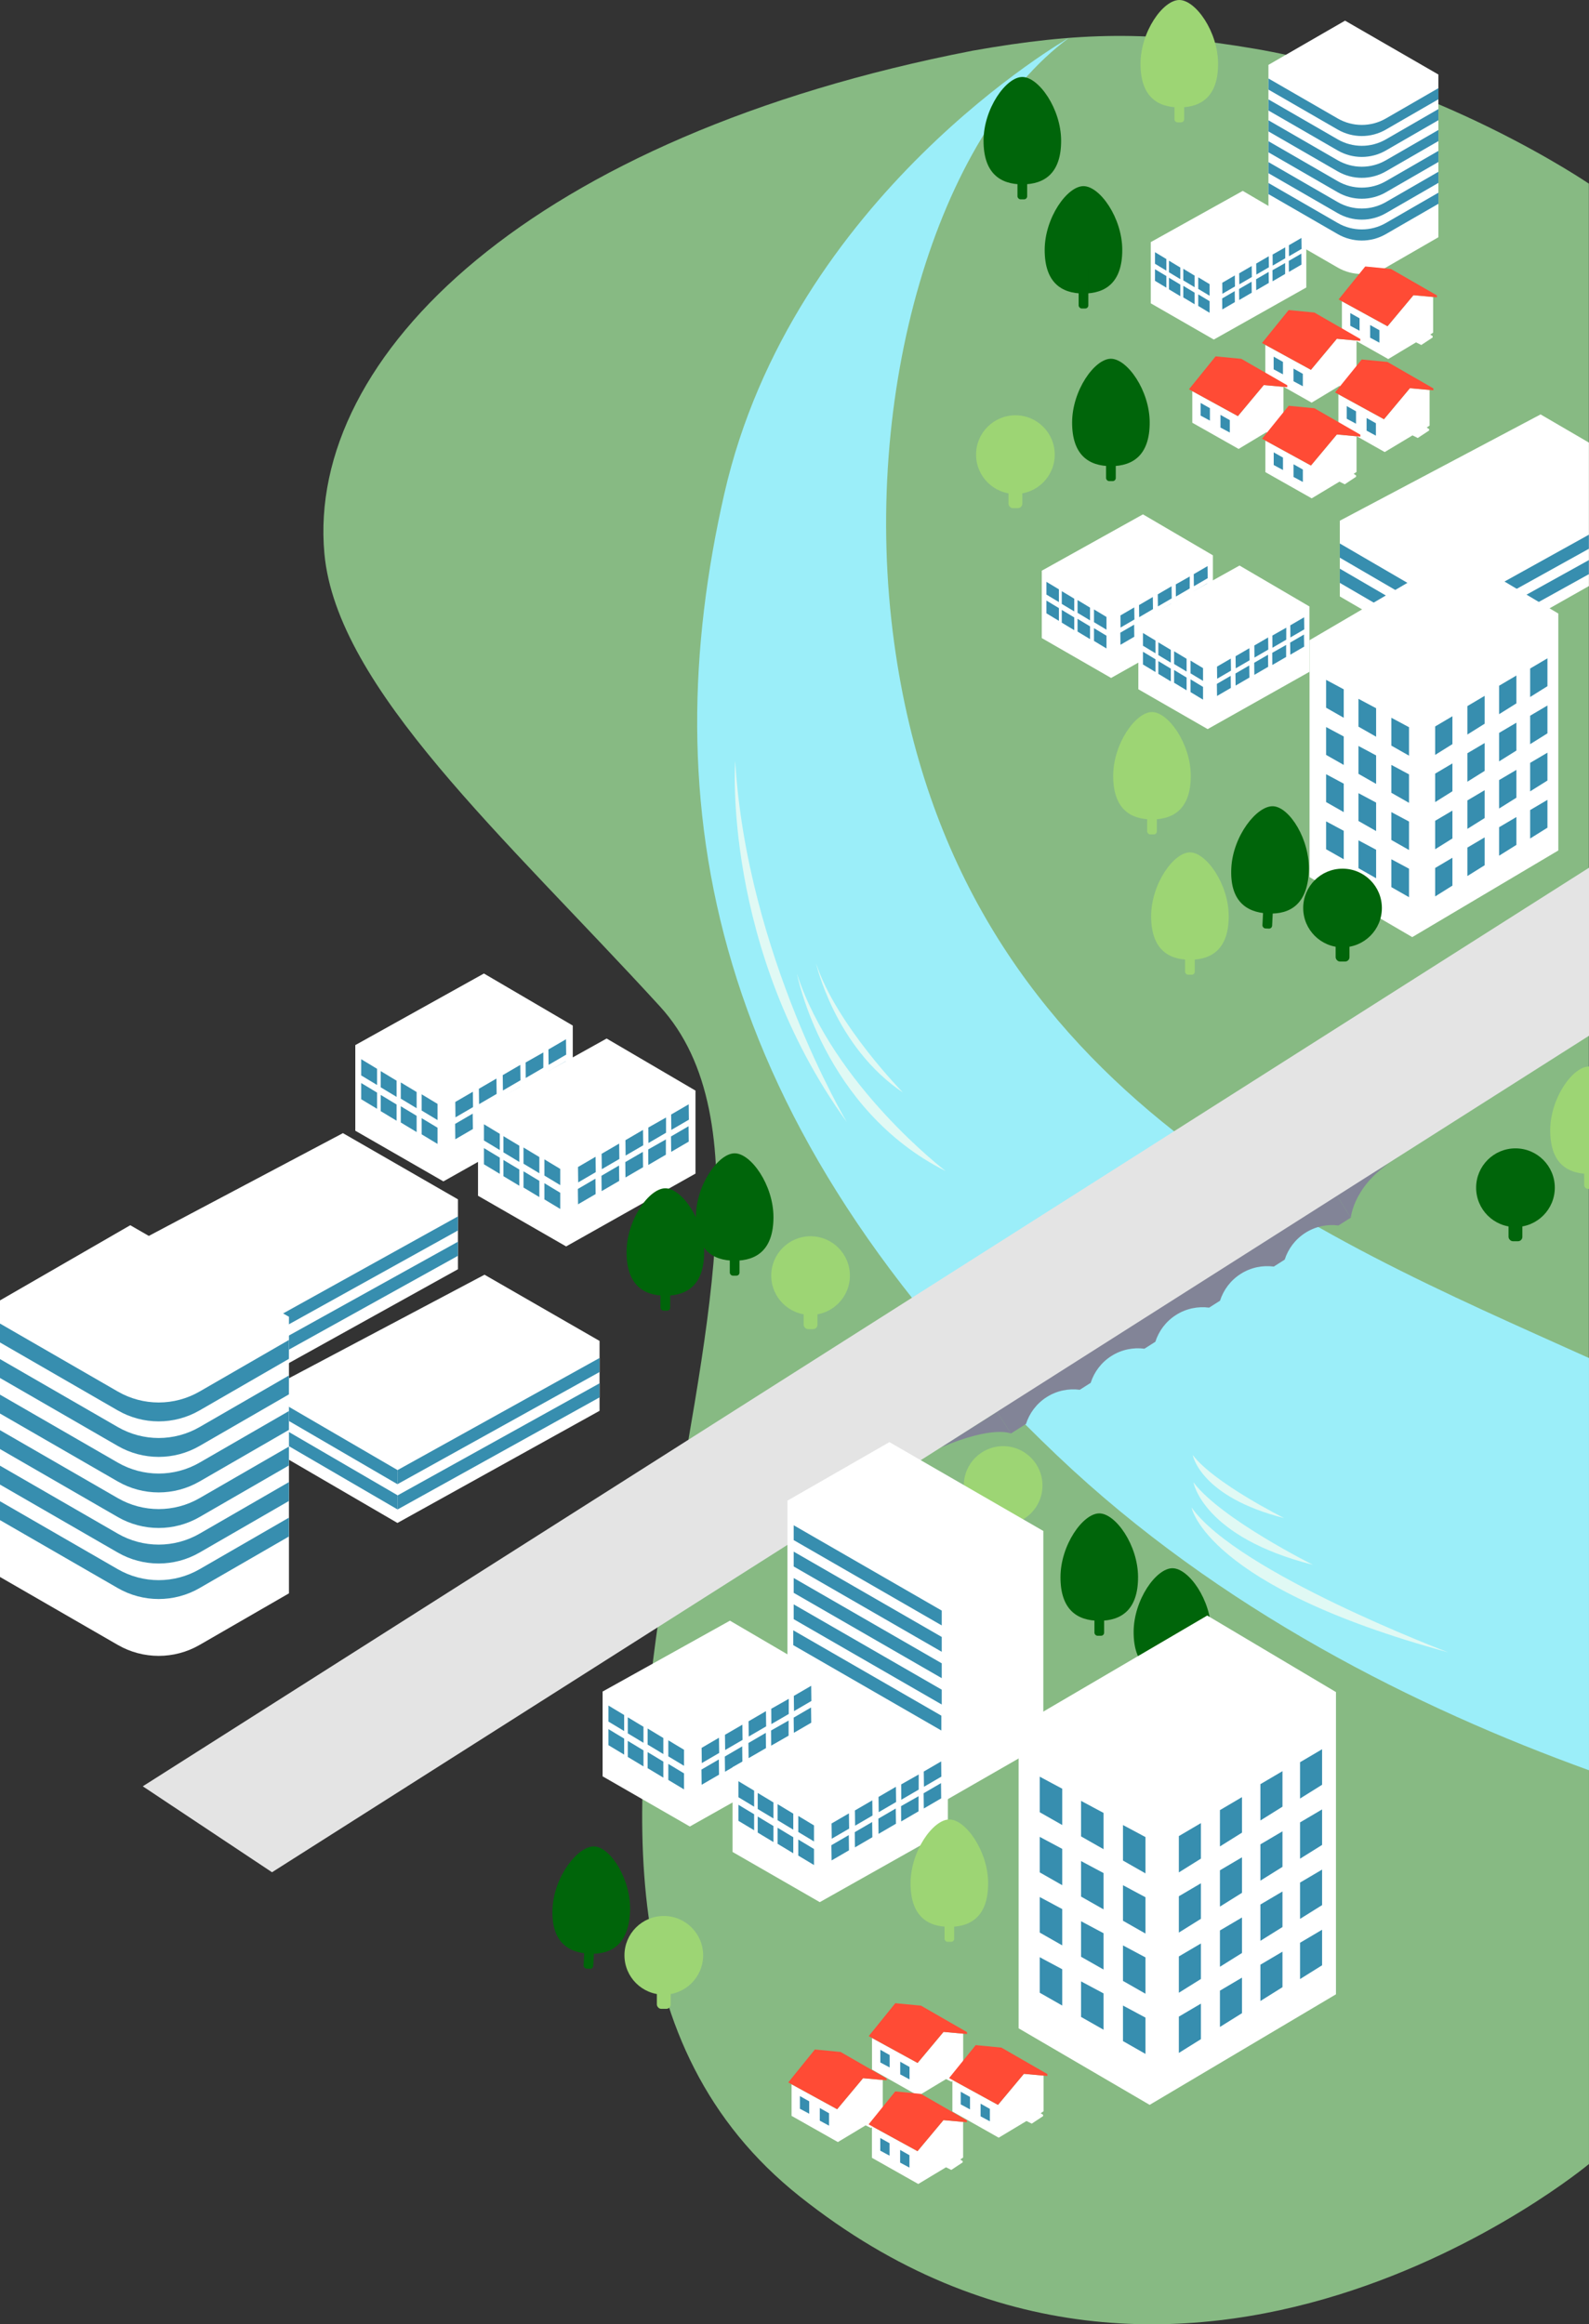 <?xml version="1.0" encoding="UTF-8"?><svg id="b" xmlns="http://www.w3.org/2000/svg" viewBox="0 0 584.52 855.15"><rect x="0" y="0" width="584.52" height="855.15" fill="#333333" stroke="none"/><defs><style>.d{fill:#00650a;}.e{fill:#46ac69;}.f{fill:#e4e4e4;}.g{fill:#87ba83;}.h{fill:#9beef9;}.i{fill:#828497;}.j{fill:#fff;}.k{fill:#9dd574;}.l{fill:#e0f9f4;}.m{fill:#378eaf;}.n{fill:#ff4b35;}</style></defs><g id="c"><path class="g" d="M461.83,17.98c-38.73-6.62-64.72-6.3-104.11.68-161.92,31.48-245.03,111.99-238.39,184.99,4.51,49.52,66.61,104.5,123.4,166.59,74.86,81.85-86.28,328.26,51.42,437.83,141.33,112.46,290.36-11.9,290.36-11.9v-183.42l-.04-25.71V67.57s-55.95-38.2-122.65-49.59Z"/><path class="h" d="M328.96,236.76c-12.69-92.13,16.04-187.07,64.23-222.81,0,0-101.78,57.91-126.77,167.78-25.78,113.35-7.08,230.61,122.56,353.88,59.74,56.8,132.7,92.98,195.53,115.69v-151.66c-100.83-45.49-232.98-98.94-255.55-262.88Z"/><path class="d" d="M398.56,68.48c-6,0-14.27,11.68-14.27,23.49s6.01,16.01,14.27,16.02c8.26,0,14.27-4.2,14.27-16.02s-8.27-23.49-14.27-23.49Z"/><rect class="d" x="396.78" y="97.67" width="3.57" height="15.83" rx="1.13" ry="1.13"/><path class="d" d="M376.07,28.32c-6,0-14.27,11.68-14.27,23.49s6.01,16.01,14.27,16.02c8.26,0,14.27-4.2,14.27-16.02s-8.27-23.49-14.27-23.49Z"/><rect class="d" x="374.28" y="57.51" width="3.57" height="15.83" rx="1.13" ry="1.13"/><rect class="k" x="370.97" y="164.36" width="5.09" height="22.6" rx="1.61" ry="1.61"/><circle class="k" cx="373.52" cy="167.26" r="14.47"/><path class="d" d="M404.37,556.8c-6,0-14.27,11.68-14.27,23.49s6.01,16.01,14.27,16.02c8.26,0,14.27-4.2,14.27-16.02s-8.27-23.49-14.27-23.49Z"/><rect class="d" x="402.59" y="585.99" width="3.57" height="15.83" rx="1.13" ry="1.13"/><path class="d" d="M431.28,576.98c-6,0-14.27,11.68-14.27,23.49s6.01,16.01,14.27,16.02c8.26,0,14.27-4.2,14.27-16.02s-8.27-23.49-14.27-23.49Z"/><rect class="d" x="429.5" y="606.17" width="3.57" height="15.83" rx="1.13" ry="1.13"/><rect class="e" x="366.46" y="543.63" width="5.09" height="22.6" rx="1.61" ry="1.61"/><circle class="k" cx="369.01" cy="546.53" r="14.47"/><path class="i" d="M385.03,514.01c3.76-2.39,8.07-3.23,12.17-2.69l4.01-2.55c1.26-3.94,3.85-7.48,7.61-9.87,3.76-2.39,8.07-3.23,12.17-2.69l4.01-2.55c1.26-3.94,3.85-7.48,7.61-9.87,3.76-2.39,8.07-3.23,12.17-2.69l4.01-2.55c1.26-3.94,3.85-7.48,7.61-9.87,3.76-2.39,8.07-3.23,12.17-2.69l4.01-2.55c1.26-3.94,3.85-7.48,7.61-9.87,3.77-2.39,8.07-3.23,12.17-2.7l4.55-2.89-5.33-8.39-125.04,79.43,5.33,8.39,5.55-3.53c1.26-3.94,3.85-7.48,7.61-9.87Z"/><path class="i" d="M371.87,527.41s-6.36-3.15-25.81,5.15l20.72-13.16"/><path class="i" d="M496.91,447.98s1.05-13.08,17.88-22.32l-23.21,13.93,5.33,8.39Z"/><polygon class="f" points="584.52 319.25 52.52 657.21 100.06 688.83 584.52 381.07 584.52 319.25"/><path class="k" d="M433.81,0c-6,0-14.27,11.68-14.27,23.49s6.01,16.01,14.27,16.02c8.26,0,14.27-4.2,14.27-16.02s-8.27-23.49-14.27-23.49Z"/><rect class="k" x="432.03" y="29.19" width="3.57" height="15.83" rx="1.13" ry="1.13"/><path class="d" d="M408.65,131.99c-6,0-14.27,11.68-14.27,23.49s6.01,16.01,14.27,16.02c8.26,0,14.27-4.2,14.27-16.02s-8.27-23.49-14.27-23.49Z"/><rect class="d" x="406.87" y="161.18" width="3.57" height="15.83" rx="1.13" ry="1.13"/><rect class="d" x="554.92" y="434.07" width="5.09" height="22.6" rx="1.61" ry="1.61"/><circle class="d" cx="557.47" cy="436.97" r="14.47"/><path class="k" d="M584.52,392.39c-6,0-14.27,11.68-14.27,23.49,0,10.94,5.16,15.34,12.49,15.94v4.11c0,.82.66,1.48,1.48,1.48h.3v-45.02Z"/><rect class="k" x="241.63" y="716.49" width="5.09" height="22.6" rx="1.61" ry="1.61"/><circle class="k" cx="244.18" cy="719.39" r="14.47"/><path class="d" d="M218.65,679.34c-6-.29-14.83,10.97-15.4,22.76-.58,11.8,5.22,16.29,13.47,16.7,8.25.4,14.46-3.5,15.04-15.3.58-11.79-7.11-23.86-13.1-24.16Z"/><rect class="d" x="215.05" y="708.48" width="3.57" height="15.83" rx="1.13" ry="1.13" transform="translate(35.34 -9.76) rotate(2.81)"/><polygon class="j" points="383.79 641.75 383.79 563.27 327.18 530.58 289.66 552.12 289.66 630.61 346.28 663.3 383.79 641.75"/><polygon class="m" points="291.96 566.63 346.42 598.02 346.42 592.56 291.96 561.17 291.96 566.63"/><polygon class="m" points="291.96 576.33 346.42 607.72 346.42 602.26 291.96 570.87 291.96 576.33"/><polygon class="m" points="291.96 586.03 346.42 617.42 346.42 611.96 291.96 580.57 291.96 586.03"/><polygon class="m" points="291.96 595.72 346.42 627.12 346.42 621.66 291.96 590.27 291.96 595.72"/><polygon class="m" points="291.81 605.28 346.28 636.68 346.28 631.22 291.81 599.82 291.81 605.28"/><polygon class="j" points="221.67 622.35 221.67 653.54 253.76 672 300.88 645.46 300.88 615.23 268.51 596.27 221.67 622.35"/><polygon class="m" points="229.6 636.88 223.82 633.4 223.82 627.5 229.6 630.98 229.6 636.88"/><polygon class="m" points="236.71 641.21 230.93 637.73 230.93 631.82 236.71 635.31 236.71 641.21"/><polygon class="m" points="244.01 645.34 238.23 641.86 238.23 635.95 244.01 639.44 244.01 645.34"/><polygon class="m" points="229.6 645.56 223.82 642.08 223.82 636.18 229.6 639.66 229.6 645.56"/><polygon class="m" points="236.71 649.89 230.93 646.41 230.93 640.5 236.71 643.99 236.71 649.89"/><polygon class="m" points="244.01 654.02 238.23 650.54 238.23 644.63 244.01 648.12 244.01 654.02"/><polygon class="m" points="251.62 649.67 245.84 646.19 245.84 640.29 251.62 643.77 251.62 649.67"/><polygon class="m" points="251.62 658.35 245.84 654.87 245.84 648.97 251.62 652.45 251.62 658.35"/><polygon class="m" points="298.47 625.82 292.08 629.55 292.01 623.95 298.4 620.23 298.47 625.82"/><polygon class="m" points="290.14 630.6 283.75 634.32 283.71 628.68 290.15 625.03 290.14 630.6"/><polygon class="m" points="281.83 635.16 275.43 638.89 275.36 633.29 281.76 629.56 281.83 635.16"/><polygon class="m" points="298.42 633.81 292.02 637.54 291.95 631.94 298.35 628.21 298.42 633.81"/><polygon class="m" points="290.09 638.58 283.69 642.31 283.65 636.67 290.09 633.02 290.09 638.58"/><polygon class="m" points="281.77 643.15 275.38 646.88 275.31 641.28 281.7 637.55 281.77 643.15"/><polygon class="m" points="273.15 640.14 266.75 643.86 266.68 638.26 273.08 634.54 273.15 640.14"/><polygon class="m" points="273.09 648.12 266.7 651.85 266.63 646.25 273.02 642.52 273.09 648.12"/><polygon class="m" points="264.55 644.94 258.16 648.66 258.09 643.07 264.48 639.34 264.55 644.94"/><polygon class="m" points="264.5 652.93 258.1 656.65 258.03 651.05 264.43 647.33 264.5 652.93"/><polygon class="j" points="269.48 650.18 269.48 681.37 301.56 699.83 348.68 673.29 348.68 643.06 316.32 624.1 269.48 650.18"/><polygon class="m" points="277.41 664.71 271.63 661.23 271.63 655.33 277.41 658.81 277.41 664.71"/><polygon class="m" points="284.51 669.04 278.73 665.56 278.73 659.65 284.51 663.14 284.51 669.04"/><polygon class="m" points="291.81 673.17 286.04 669.69 286.04 663.78 291.81 667.27 291.81 673.17"/><polygon class="m" points="277.41 673.39 271.63 669.91 271.63 664.01 277.41 667.49 277.41 673.39"/><polygon class="m" points="284.51 677.72 278.73 674.24 278.73 668.33 284.51 671.82 284.51 677.72"/><polygon class="m" points="291.81 681.85 286.04 678.36 286.04 672.46 291.81 675.95 291.81 681.85"/><polygon class="m" points="299.43 677.5 293.65 674.02 293.65 668.11 299.43 671.6 299.43 677.5"/><polygon class="m" points="299.43 686.18 293.65 682.7 293.65 676.79 299.43 680.28 299.43 686.18"/><polygon class="m" points="346.28 653.65 339.88 657.38 339.81 651.78 346.21 648.05 346.28 653.65"/><polygon class="m" points="337.95 658.42 331.55 662.15 331.51 656.51 337.95 652.86 337.95 658.42"/><polygon class="m" points="329.63 662.99 323.24 666.72 323.17 661.12 329.56 657.39 329.63 662.99"/><polygon class="m" points="346.22 661.64 339.83 665.37 339.76 659.77 346.15 656.04 346.22 661.64"/><polygon class="m" points="337.89 666.41 331.5 670.14 331.46 664.5 337.9 660.85 337.89 666.41"/><polygon class="m" points="329.58 670.98 323.18 674.71 323.11 669.11 329.51 665.38 329.58 670.98"/><polygon class="m" points="320.95 667.96 314.56 671.69 314.49 666.09 320.88 662.37 320.95 667.96"/><polygon class="m" points="320.9 675.95 314.5 679.68 314.43 674.08 320.83 670.35 320.9 675.95"/><polygon class="m" points="312.36 672.77 305.96 676.49 305.89 670.89 312.28 667.17 312.36 672.77"/><polygon class="m" points="312.3 680.76 305.91 684.48 305.83 678.88 312.23 675.16 312.3 680.76"/><path class="k" d="M349.22,669.41c-6,0-14.27,11.68-14.27,23.49s6.01,16.01,14.27,16.02c8.26,0,14.27-4.2,14.27-16.02s-8.27-23.49-14.27-23.49Z"/><rect class="k" x="347.44" y="698.6" width="3.57" height="15.83" rx="1.13" ry="1.13"/><polygon class="j" points="584.48 162.84 566.71 152.47 492.86 191.58 492.86 219.44 534.68 243.81 584.48 215.62 584.48 162.84"/><polygon class="m" points="492.86 205.18 534.68 229.55 534.68 224.32 492.86 199.96 492.86 205.18"/><polygon class="m" points="492.86 214.45 534.68 238.81 534.68 233.59 492.86 209.23 492.86 214.45"/><polygon class="m" points="584.48 211.24 534.68 238.87 534.68 233.69 584.48 206.06 584.48 211.24"/><polygon class="m" points="584.48 201.9 534.68 229.55 534.68 224.37 584.48 196.72 584.48 201.9"/><path class="k" d="M423.76,261.97c-6,0-14.27,11.68-14.27,23.49s6.01,16.01,14.27,16.02c8.26,0,14.27-4.2,14.27-16.02s-8.27-23.49-14.27-23.49Z"/><rect class="k" x="421.98" y="291.16" width="3.57" height="15.83" rx="1.13" ry="1.13"/><path class="k" d="M437.72,313.6c-6,0-14.27,11.68-14.27,23.49s6.01,16.01,14.27,16.02c8.26,0,14.27-4.2,14.27-16.02s-8.27-23.49-14.27-23.49Z"/><rect class="k" x="435.93" y="342.79" width="3.57" height="15.83" rx="1.13" ry="1.13"/><polygon class="j" points="481.72 235.54 481.72 322.71 519.5 344.78 573.23 312.9 573.23 225.73 536.11 203.66 481.72 235.54"/><polygon class="m" points="494.3 253.61 487.81 250.13 487.81 260.38 494.3 264.08 494.3 253.61"/><polygon class="m" points="494.3 270.96 487.81 267.49 487.81 277.74 494.3 281.43 494.3 270.96"/><polygon class="m" points="494.3 288.32 487.81 284.85 487.81 295.09 494.3 298.79 494.3 288.32"/><polygon class="m" points="494.3 305.67 487.81 302.2 487.81 312.45 494.3 316.14 494.3 305.67"/><polygon class="m" points="506.21 260.58 499.72 257.11 499.72 267.35 506.21 271.05 506.21 260.58"/><polygon class="m" points="506.21 277.93 499.72 274.46 499.72 284.71 506.21 288.41 506.21 277.93"/><polygon class="m" points="506.21 295.29 499.72 291.82 499.72 302.06 506.21 305.76 506.21 295.29"/><polygon class="m" points="506.21 312.64 499.72 309.17 499.72 319.42 506.21 323.12 506.21 312.64"/><polygon class="m" points="518.31 267.55 511.82 264.08 511.82 274.33 518.31 278.02 518.31 267.55"/><polygon class="m" points="518.31 284.9 511.82 281.43 511.82 291.68 518.31 295.38 518.31 284.9"/><polygon class="m" points="518.31 302.26 511.82 298.79 511.82 309.04 518.31 312.73 518.31 302.26"/><polygon class="m" points="518.31 319.61 511.82 316.14 511.82 326.39 518.31 330.09 518.31 319.61"/><polygon class="m" points="551.45 252.29 557.81 248.54 557.81 258.78 551.45 262.76 551.45 252.29"/><polygon class="m" points="551.45 269.64 557.81 265.89 557.81 276.14 551.45 280.12 551.45 269.64"/><polygon class="m" points="551.45 287 557.81 283.25 557.81 293.49 551.45 297.47 551.45 287"/><polygon class="m" points="551.45 304.35 557.81 300.6 557.81 310.85 551.45 314.83 551.45 304.35"/><polygon class="m" points="562.87 245.96 569.23 242.21 569.23 252.46 562.87 256.44 562.87 245.96"/><polygon class="m" points="562.87 263.32 569.23 259.57 569.23 269.81 562.87 273.79 562.87 263.32"/><polygon class="m" points="562.87 280.67 569.23 276.92 569.23 287.17 562.87 291.15 562.87 280.67"/><polygon class="m" points="562.87 298.03 569.23 294.28 569.23 304.52 562.87 308.5 562.87 298.03"/><polygon class="m" points="539.78 259.78 546.13 256.02 546.13 266.27 539.78 270.25 539.78 259.78"/><polygon class="m" points="539.78 277.13 546.13 273.38 546.13 283.63 539.78 287.6 539.78 277.13"/><polygon class="m" points="539.78 294.49 546.13 290.73 546.13 300.98 539.78 304.96 539.78 294.49"/><polygon class="m" points="539.78 311.84 546.13 308.09 546.13 318.34 539.78 322.31 539.78 311.84"/><polygon class="m" points="527.93 267.27 534.28 263.52 534.28 273.77 527.93 277.74 527.93 267.27"/><polygon class="m" points="527.93 284.63 534.28 280.87 534.28 291.12 527.93 295.1 527.93 284.63"/><polygon class="m" points="527.93 301.98 534.28 298.23 534.28 308.48 527.93 312.45 527.93 301.98"/><polygon class="m" points="527.93 319.34 534.28 315.58 534.28 325.83 527.93 329.81 527.93 319.34"/><rect class="d" x="491.32" y="331.17" width="5.09" height="22.6" rx="1.61" ry="1.61"/><circle class="d" cx="493.86" cy="334.07" r="14.47"/><path class="d" d="M468.34,296.63c-6-.29-14.83,10.97-15.4,22.76-.58,11.8,5.22,16.29,13.47,16.7,8.25.4,14.46-3.5,15.04-15.3.58-11.79-7.11-23.86-13.1-24.16Z"/><rect class="d" x="464.74" y="325.77" width="3.57" height="15.83" rx="1.13" ry="1.13" transform="translate(16.9 -22.44) rotate(2.81)"/><path class="j" d="M466.6,23.87v59.86l25.48,14.71c5.48,3.16,12.23,3.16,17.71,0l19.33-11.16V27.42l-34.34-19.82-28.19,16.27Z"/><path class="m" d="M529.13,36.52l-19.33,11.16c-5.48,3.16-12.23,3.16-17.71,0l-25.48-14.71v-4.09l25.48,14.71c5.48,3.16,12.23,3.16,17.71,0l19.33-11.16"/><path class="m" d="M529.13,44.21l-19.33,11.16c-5.48,3.16-12.23,3.16-17.71,0l-25.48-14.71v-4.09l25.48,14.71c5.48,3.16,12.23,3.16,17.71,0l19.33-11.16"/><path class="m" d="M529.13,51.9l-19.33,11.16c-5.48,3.16-12.23,3.16-17.71,0l-25.48-14.71v-4.09l25.48,14.71c5.48,3.16,12.23,3.16,17.71,0l19.33-11.16"/><path class="m" d="M529.13,59.59l-19.33,11.16c-5.48,3.16-12.23,3.16-17.71,0l-25.48-14.71v-4.09l25.48,14.71c5.48,3.16,12.23,3.16,17.71,0l19.33-11.16"/><path class="m" d="M529.13,67.28l-19.33,11.16c-5.48,3.16-12.23,3.16-17.71,0l-25.48-14.71v-4.09l25.48,14.71c5.48,3.16,12.23,3.16,17.71,0l19.33-11.16"/><path class="m" d="M529.13,74.97l-19.33,11.16c-5.48,3.16-12.23,3.16-17.71,0l-25.48-14.71v-4.09l25.48,14.71c5.48,3.16,12.23,3.16,17.71,0l19.33-11.16"/><path class="l" d="M270.46,280.13c-.07-1.13-4.98,68.95,41.01,132.64,0,0-36.76-61.65-41.01-132.64Z"/><path class="l" d="M293.17,358.3s9.58,49.89,54.71,72.56c0,0-41.32-31.5-54.71-72.56Z"/><path class="l" d="M300.19,354.43s6.92,30.74,31.97,47.53c0,0-24.54-24.96-31.97-47.53Z"/><path class="l" d="M438.32,554.62s5.12,28.98,94.33,53.28c0,0-77.37-29.25-94.33-53.28Z"/><path class="l" d="M439.01,545.37s3.49,20.11,43.99,30.36c0,0-33.79-16.85-43.99-30.36Z"/><path class="l" d="M438.75,535.31s2.67,15.38,33.64,23.22c0,0-25.85-12.89-33.64-23.22Z"/><polygon class="j" points="374.7 635.05 374.7 746.25 422.9 774.41 491.44 733.74 491.44 622.54 444.09 594.38 374.7 635.05"/><polygon class="m" points="390.75 658.1 382.47 653.67 382.47 666.75 390.75 671.46 390.75 658.1"/><polygon class="m" points="390.75 680.24 382.47 675.81 382.47 688.88 390.75 693.6 390.75 680.24"/><polygon class="m" points="390.75 702.38 382.47 697.95 382.47 711.02 390.75 715.74 390.75 702.38"/><polygon class="m" points="390.75 724.52 382.47 720.09 382.47 733.16 390.75 737.88 390.75 724.52"/><polygon class="m" points="405.95 667 397.67 662.57 397.67 675.64 405.95 680.35 405.95 667"/><polygon class="m" points="405.95 689.13 397.67 684.71 397.67 697.78 405.95 702.49 405.95 689.13"/><polygon class="m" points="405.95 711.27 397.67 706.85 397.67 719.92 405.95 724.63 405.95 711.27"/><polygon class="m" points="405.95 733.41 397.67 728.99 397.67 742.06 405.95 746.77 405.95 733.41"/><polygon class="m" points="421.37 675.89 413.09 671.46 413.09 684.53 421.37 689.25 421.37 675.89"/><polygon class="m" points="421.37 698.03 413.09 693.6 413.09 706.67 421.37 711.39 421.37 698.03"/><polygon class="m" points="421.37 720.17 413.09 715.74 413.09 728.81 421.37 733.53 421.37 720.17"/><polygon class="m" points="421.37 742.31 413.09 737.88 413.09 750.95 421.37 755.67 421.37 742.31"/><polygon class="m" points="463.65 656.42 471.76 651.64 471.76 664.71 463.65 669.78 463.65 656.42"/><polygon class="m" points="463.65 678.56 471.76 673.78 471.76 686.85 463.65 691.92 463.65 678.56"/><polygon class="m" points="463.65 700.7 471.76 695.91 471.76 708.99 463.65 714.06 463.65 700.7"/><polygon class="m" points="463.65 722.84 471.76 718.05 471.76 731.12 463.65 736.2 463.65 722.84"/><polygon class="m" points="478.23 648.35 486.34 643.57 486.34 656.64 478.23 661.71 478.23 648.35"/><polygon class="m" points="478.23 670.49 486.34 665.71 486.34 678.78 478.23 683.85 478.23 670.49"/><polygon class="m" points="478.23 692.63 486.34 687.85 486.34 700.92 478.23 705.99 478.23 692.63"/><polygon class="m" points="478.23 714.77 486.34 709.98 486.34 723.06 478.23 728.13 478.23 714.77"/><polygon class="m" points="448.76 665.97 456.87 661.19 456.87 674.26 448.76 679.33 448.76 665.97"/><polygon class="m" points="448.76 688.11 456.87 683.33 456.87 696.4 448.76 701.47 448.76 688.11"/><polygon class="m" points="448.76 710.25 456.87 705.47 456.87 718.54 448.76 723.61 448.76 710.25"/><polygon class="m" points="448.76 732.39 456.87 727.6 456.87 740.68 448.76 745.75 448.76 732.39"/><polygon class="m" points="433.64 675.53 441.76 670.75 441.76 683.82 433.64 688.89 433.64 675.53"/><polygon class="m" points="433.64 697.67 441.76 692.89 441.76 705.96 433.64 711.03 433.64 697.67"/><polygon class="m" points="433.64 719.81 441.76 715.03 441.76 728.1 433.64 733.17 433.64 719.81"/><polygon class="m" points="433.64 741.95 441.76 737.17 441.76 750.24 433.64 755.31 433.64 741.95"/><polygon class="j" points="130.7 384.51 130.7 416.01 163.11 434.65 210.7 407.85 210.7 377.32 178.01 358.17 130.7 384.51"/><polygon class="m" points="138.71 399.19 132.87 395.67 132.87 389.7 138.71 393.23 138.71 399.19"/><polygon class="m" points="145.88 403.56 140.05 400.04 140.05 394.08 145.88 397.6 145.88 403.56"/><polygon class="m" points="153.26 407.73 147.43 404.21 147.43 398.25 153.26 401.77 153.26 407.73"/><polygon class="m" points="138.71 407.95 132.87 404.43 132.87 398.47 138.71 401.99 138.71 407.95"/><polygon class="m" points="145.88 412.33 140.05 408.81 140.05 402.84 145.88 406.36 145.88 412.33"/><polygon class="m" points="153.26 416.5 147.43 412.98 147.43 407.01 153.26 410.53 153.26 416.5"/><polygon class="m" points="160.95 412.1 155.11 408.58 155.11 402.62 160.95 406.14 160.95 412.1"/><polygon class="m" points="160.95 420.87 155.11 417.35 155.11 411.39 160.95 414.91 160.95 420.87"/><polygon class="m" points="208.27 388.02 201.81 391.78 201.74 386.12 208.2 382.36 208.27 388.02"/><polygon class="m" points="199.86 392.84 193.4 396.6 193.36 390.9 199.86 387.22 199.86 392.84"/><polygon class="m" points="191.46 397.45 185 401.21 184.93 395.56 191.39 391.79 191.46 397.45"/><polygon class="m" points="208.21 396.08 201.75 399.85 201.68 394.19 208.14 390.43 208.21 396.08"/><polygon class="m" points="199.8 400.9 193.34 404.67 193.3 398.97 199.81 395.28 199.8 400.9"/><polygon class="m" points="191.4 405.52 184.94 409.28 184.87 403.62 191.33 399.86 191.4 405.52"/><polygon class="m" points="182.69 402.47 176.23 406.23 176.16 400.58 182.62 396.82 182.69 402.47"/><polygon class="m" points="182.64 410.54 176.18 414.3 176.1 408.65 182.56 404.88 182.64 410.54"/><polygon class="m" points="174.01 407.32 167.55 411.09 167.48 405.43 173.94 401.67 174.01 407.32"/><polygon class="m" points="173.95 415.39 167.49 419.15 167.42 413.5 173.88 409.73 173.95 415.39"/><polygon class="j" points="383.22 209.97 383.22 234.76 408.72 249.43 446.17 228.34 446.17 204.31 420.44 189.24 383.22 209.97"/><polygon class="m" points="389.52 221.52 384.93 218.75 384.93 214.06 389.52 216.83 389.52 221.52"/><polygon class="m" points="395.17 224.96 390.58 222.19 390.58 217.5 395.17 220.27 395.17 224.96"/><polygon class="m" points="400.97 228.24 396.38 225.47 396.38 220.78 400.97 223.55 400.97 228.24"/><polygon class="m" points="389.52 228.42 384.93 225.65 384.93 220.96 389.52 223.73 389.52 228.42"/><polygon class="m" points="395.17 231.86 390.58 229.09 390.58 224.4 395.17 227.17 395.17 231.86"/><polygon class="m" points="400.97 235.14 396.38 232.37 396.38 227.68 400.97 230.45 400.97 235.14"/><polygon class="m" points="407.02 231.68 402.43 228.91 402.43 224.22 407.02 226.99 407.02 231.68"/><polygon class="m" points="407.02 238.58 402.43 235.81 402.43 231.12 407.02 233.89 407.02 238.58"/><polygon class="m" points="444.25 212.73 439.17 215.69 439.12 211.24 444.2 208.28 444.25 212.73"/><polygon class="m" points="437.63 216.52 432.55 219.48 432.52 215 437.64 212.1 437.63 216.52"/><polygon class="m" points="431.03 220.15 425.94 223.11 425.89 218.66 430.97 215.7 431.03 220.15"/><polygon class="m" points="444.21 219.08 439.13 222.04 439.07 217.59 444.15 214.63 444.21 219.08"/><polygon class="m" points="437.59 222.87 432.51 225.83 432.48 221.35 437.59 218.45 437.59 222.87"/><polygon class="m" points="430.98 226.5 425.9 229.46 425.84 225.01 430.93 222.05 430.98 226.5"/><polygon class="m" points="424.13 224.1 419.05 227.07 418.99 222.62 424.07 219.65 424.13 224.1"/><polygon class="m" points="424.08 230.45 419 233.41 418.95 228.96 424.03 226 424.08 230.45"/><polygon class="m" points="417.3 227.92 412.21 230.88 412.16 226.43 417.24 223.47 417.3 227.92"/><polygon class="m" points="417.25 234.27 412.17 237.23 412.11 232.78 417.2 229.82 417.25 234.27"/><polygon class="j" points="418.74 228.8 418.74 253.59 444.24 268.25 481.69 247.17 481.69 223.14 455.96 208.07 418.74 228.8"/><polygon class="m" points="425.04 240.35 420.45 237.58 420.45 232.89 425.04 235.66 425.04 240.35"/><polygon class="m" points="430.69 243.79 426.1 241.02 426.1 236.33 430.69 239.1 430.69 243.79"/><polygon class="m" points="436.49 247.07 431.9 244.3 431.9 239.61 436.49 242.38 436.49 247.07"/><polygon class="m" points="425.04 247.25 420.45 244.48 420.45 239.79 425.04 242.56 425.04 247.25"/><polygon class="m" points="430.69 250.69 426.1 247.92 426.1 243.23 430.69 246 430.69 250.69"/><polygon class="m" points="436.49 253.97 431.9 251.2 431.9 246.51 436.49 249.28 436.49 253.97"/><polygon class="m" points="442.54 250.51 437.95 247.74 437.95 243.05 442.54 245.82 442.54 250.51"/><polygon class="m" points="442.54 257.41 437.95 254.64 437.95 249.95 442.54 252.72 442.54 257.41"/><polygon class="m" points="479.77 231.56 474.69 234.52 474.64 230.07 479.72 227.11 479.77 231.56"/><polygon class="m" points="473.15 235.35 468.07 238.31 468.04 233.83 473.16 230.93 473.15 235.35"/><polygon class="m" points="466.55 238.98 461.46 241.94 461.41 237.49 466.49 234.53 466.55 238.98"/><polygon class="m" points="479.73 237.91 474.65 240.87 474.59 236.42 479.67 233.46 479.73 237.91"/><polygon class="m" points="473.11 241.7 468.03 244.66 468 240.18 473.11 237.28 473.11 241.7"/><polygon class="m" points="466.5 245.33 461.42 248.29 461.37 243.84 466.45 240.88 466.5 245.33"/><polygon class="m" points="459.65 242.93 454.57 245.89 454.51 241.44 459.59 238.48 459.65 242.93"/><polygon class="m" points="459.61 249.28 454.52 252.24 454.47 247.79 459.55 244.83 459.61 249.28"/><polygon class="m" points="452.82 246.75 447.73 249.71 447.68 245.26 452.76 242.3 452.82 246.75"/><polygon class="m" points="452.77 253.1 447.69 256.06 447.63 251.61 452.72 248.65 452.77 253.1"/><polygon class="j" points="175.84 408.44 175.84 439.94 208.25 458.58 255.84 431.78 255.84 401.25 223.15 382.09 175.84 408.44"/><polygon class="m" points="183.85 423.12 178.02 419.6 178.02 413.63 183.85 417.16 183.85 423.12"/><polygon class="m" points="191.03 427.49 185.19 423.97 185.19 418.01 191.03 421.53 191.03 427.49"/><polygon class="m" points="198.4 431.66 192.57 428.14 192.57 422.18 198.4 425.7 198.4 431.66"/><polygon class="m" points="183.85 431.88 178.02 428.36 178.02 422.4 183.85 425.92 183.85 431.88"/><polygon class="m" points="191.03 436.26 185.19 432.74 185.19 426.77 191.03 430.29 191.03 436.26"/><polygon class="m" points="198.4 440.43 192.57 436.91 192.57 430.94 198.4 434.46 198.4 440.43"/><polygon class="m" points="206.09 436.03 200.26 432.51 200.26 426.55 206.09 430.07 206.09 436.03"/><polygon class="m" points="206.09 444.8 200.26 441.28 200.26 435.32 206.09 438.84 206.09 444.8"/><polygon class="m" points="253.41 411.95 246.95 415.71 246.88 410.05 253.34 406.29 253.41 411.95"/><polygon class="m" points="245 416.76 238.54 420.53 238.5 414.83 245 411.15 245 416.76"/><polygon class="m" points="236.6 421.38 230.14 425.14 230.07 419.49 236.53 415.72 236.6 421.38"/><polygon class="m" points="253.36 420.01 246.9 423.78 246.83 418.12 253.29 414.36 253.36 420.01"/><polygon class="m" points="244.94 424.83 238.49 428.6 238.45 422.9 244.95 419.21 244.94 424.83"/><polygon class="m" points="236.55 429.45 230.09 433.21 230.02 427.55 236.48 423.79 236.55 429.45"/><polygon class="m" points="227.83 426.4 221.38 430.16 221.3 424.51 227.76 420.74 227.83 426.4"/><polygon class="m" points="227.78 434.47 221.32 438.23 221.25 432.58 227.71 428.81 227.78 434.47"/><polygon class="m" points="219.15 431.25 212.69 435.02 212.62 429.36 219.08 425.6 219.15 431.25"/><polygon class="m" points="219.1 439.32 212.64 443.08 212.57 437.43 219.03 433.66 219.1 439.32"/><path class="d" d="M244.75,437.19c-6,0-14.27,11.68-14.27,23.49s6.01,16.01,14.27,16.02c8.26,0,14.27-4.2,14.27-16.02s-8.27-23.49-14.27-23.49Z"/><rect class="d" x="242.96" y="466.38" width="3.57" height="15.83" rx="1.13" ry="1.13"/><path class="d" d="M270.25,424.32c-6,0-14.27,11.68-14.27,23.49s6.01,16.01,14.27,16.02c8.26,0,14.27-4.2,14.27-16.02s-8.27-23.49-14.27-23.49Z"/><rect class="d" x="268.46" y="453.51" width="3.57" height="15.83" rx="1.13" ry="1.13"/><rect class="k" x="295.63" y="466.41" width="5.09" height="22.6" rx="1.61" ry="1.61"/><circle class="k" cx="298.17" cy="469.31" r="14.47"/><polygon class="j" points="168.46 466.97 168.46 441.26 126.15 416.9 52.29 456.01 52.29 483.87 94.12 508.24 168.46 466.97"/><polygon class="m" points="52.29 469.61 94.12 493.98 94.12 488.75 52.29 464.39 52.29 469.61"/><polygon class="m" points="52.29 478.88 94.12 503.24 94.12 498.02 52.29 473.66 52.29 478.88"/><polygon class="m" points="168.46 462.03 94.12 503.3 94.11 498.12 168.46 456.85 168.46 462.03"/><polygon class="m" points="168.46 452.71 94.12 493.98 94.11 488.8 168.46 447.53 168.46 452.71"/><polygon class="j" points="220.55 519.06 220.55 493.35 178.23 468.99 104.38 508.09 104.38 535.96 146.2 560.32 220.55 519.06"/><polygon class="m" points="104.38 521.7 146.2 546.06 146.2 540.84 104.38 516.48 104.38 521.7"/><polygon class="m" points="104.38 530.97 146.2 555.33 146.2 550.11 104.38 525.75 104.38 530.97"/><polygon class="m" points="220.55 514.12 146.2 555.38 146.2 550.21 220.55 508.94 220.55 514.12"/><polygon class="m" points="220.55 504.79 146.2 546.06 146.2 540.89 220.55 499.62 220.55 504.79"/><path class="j" d="M0,478.44v101.75l43.32,25c9.32,5.38,20.79,5.38,30.11,0l32.86-18.97v-101.75l-58.37-33.69L0,478.44Z"/><path class="m" d="M106.28,499.94l-32.86,18.97c-9.31,5.38-20.79,5.38-30.11,0L0,493.91v-6.95l43.32,25c9.32,5.38,20.79,5.38,30.11,0l32.86-18.97"/><path class="m" d="M106.28,513.01l-32.86,18.97c-9.31,5.38-20.79,5.38-30.11,0L0,506.98v-6.95l43.32,25c9.32,5.38,20.79,5.38,30.11,0l32.86-18.97"/><path class="m" d="M106.28,526.08l-32.86,18.97c-9.31,5.38-20.79,5.38-30.11,0L0,520.06v-6.95l43.32,25c9.32,5.38,20.79,5.38,30.11,0l32.86-18.97"/><path class="m" d="M106.28,539.16l-32.86,18.97c-9.31,5.38-20.79,5.38-30.11,0L0,533.13v-6.95l43.32,25c9.32,5.38,20.79,5.38,30.11,0l32.86-18.97"/><path class="m" d="M106.28,552.23l-32.86,18.97c-9.31,5.38-20.79,5.38-30.11,0L0,546.2v-6.95l43.32,25c9.32,5.38,20.79,5.38,30.11,0l32.86-18.97"/><path class="m" d="M106.28,565.3l-32.86,18.97c-9.31,5.38-20.79,5.38-30.11,0L0,559.28v-6.95l43.32,25c9.32,5.38,20.79,5.38,30.11,0l32.86-18.97"/><polygon class="j" points="423.32 89.07 423.32 111.6 446.5 124.93 480.53 105.77 480.53 83.93 457.15 70.23 423.32 89.07"/><polygon class="m" points="429.05 99.57 424.87 97.05 424.87 92.79 429.05 95.31 429.05 99.57"/><polygon class="m" points="434.18 102.7 430.01 100.18 430.01 95.91 434.18 98.43 434.18 102.7"/><polygon class="m" points="439.45 105.68 435.28 103.16 435.28 98.9 439.45 101.41 439.45 105.68"/><polygon class="m" points="429.05 105.84 424.87 103.32 424.87 99.06 429.05 101.57 429.05 105.84"/><polygon class="m" points="434.18 108.97 430.01 106.45 430.01 102.18 434.18 104.7 434.18 108.97"/><polygon class="m" points="439.45 111.95 435.28 109.43 435.28 105.17 439.45 107.68 439.45 111.95"/><polygon class="m" points="444.95 108.81 440.78 106.29 440.78 102.03 444.95 104.54 444.95 108.81"/><polygon class="m" points="444.95 115.08 440.78 112.56 440.78 108.3 444.95 110.81 444.95 115.08"/><polygon class="m" points="478.79 91.58 474.17 94.27 474.12 90.23 478.74 87.54 478.79 91.58"/><polygon class="m" points="472.78 95.03 468.16 97.72 468.13 93.65 472.78 91.01 472.78 95.03"/><polygon class="m" points="466.77 98.33 462.15 101.02 462.1 96.97 466.72 94.28 466.77 98.33"/><polygon class="m" points="478.75 97.35 474.13 100.04 474.08 96 478.7 93.31 478.75 97.35"/><polygon class="m" points="472.74 100.8 468.12 103.49 468.09 99.41 472.74 96.78 472.74 100.8"/><polygon class="m" points="466.73 104.1 462.11 106.79 462.06 102.74 466.68 100.05 466.73 104.1"/><polygon class="m" points="460.5 101.92 455.88 104.61 455.83 100.56 460.45 97.87 460.5 101.92"/><polygon class="m" points="460.46 107.69 455.84 110.38 455.79 106.33 460.41 103.64 460.46 107.69"/><polygon class="m" points="454.29 105.39 449.67 108.08 449.62 104.03 454.24 101.34 454.29 105.39"/><polygon class="m" points="454.25 111.16 449.63 113.85 449.58 109.8 454.2 107.11 454.25 111.16"/><polygon class="j" points="291.18 766.84 291.18 778.46 308.22 788.1 318.43 781.95 320.38 782.93 324.56 780.15 324.56 779.66 323.67 779.09 324.72 778.38 324.72 765.26 317.48 764.6 307.95 776.02 291.18 766.84"/><polygon class="n" points="299.75 754.04 289.96 766.16 307.95 776.02 317.48 764.6 326.12 765.38 326.12 764.68 309.22 754.95 299.75 754.04"/><polygon class="m" points="294.25 771.18 294.25 775.84 297.67 777.68 297.67 773.11 294.25 771.18"/><polygon class="m" points="301.56 775.57 301.56 780.23 304.97 782.07 304.97 777.5 301.56 775.57"/><polygon class="j" points="320.77 749.81 320.77 761.43 337.81 771.07 348.02 764.92 349.97 765.9 354.15 763.12 354.15 762.63 353.26 762.06 354.31 761.35 354.31 748.23 347.08 747.57 337.54 758.99 320.77 749.81"/><polygon class="n" points="329.34 737.01 319.55 749.13 337.54 758.99 347.08 747.57 355.72 748.35 355.72 747.65 338.81 737.92 329.34 737.01"/><polygon class="m" points="323.84 754.15 323.84 758.81 327.26 760.65 327.26 756.08 323.84 754.15"/><polygon class="m" points="331.15 758.54 331.15 763.2 334.57 765.04 334.57 760.47 331.15 758.54"/><polygon class="j" points="320.74 782.26 320.74 793.89 337.78 803.52 348 797.38 349.94 798.35 354.12 795.58 354.12 795.09 353.23 794.52 354.29 793.8 354.29 780.69 347.05 780.03 337.51 791.45 320.74 782.26"/><polygon class="n" points="329.32 769.46 319.52 781.59 337.51 791.45 347.05 780.03 355.69 780.81 355.69 780.11 338.79 770.38 329.32 769.46"/><polygon class="m" points="323.81 786.61 323.81 791.27 327.23 793.11 327.23 788.53 323.81 786.61"/><polygon class="m" points="331.12 791 331.12 795.66 334.54 797.5 334.54 792.93 331.12 791"/><polygon class="j" points="350.34 765.23 350.34 776.86 367.38 786.49 377.59 780.35 379.54 781.32 383.71 778.55 383.71 778.06 382.82 777.49 383.88 776.77 383.88 763.66 376.64 763 367.11 774.42 350.34 765.23"/><polygon class="n" points="358.91 752.43 349.12 764.56 367.11 774.42 376.64 763 385.28 763.78 385.28 763.08 368.38 753.35 358.91 752.43"/><polygon class="m" points="353.41 769.58 353.41 774.24 356.82 776.08 356.82 771.5 353.41 769.58"/><polygon class="m" points="360.71 773.97 360.71 778.63 364.13 780.47 364.13 775.9 360.71 773.97"/><polygon class="j" points="493.63 110.84 493.63 122.47 510.67 132.1 520.89 125.96 522.83 126.93 527.01 124.16 527.01 123.67 526.12 123.1 527.18 122.38 527.18 109.27 519.94 108.61 510.4 120.03 493.63 110.84"/><polygon class="n" points="502.21 98.04 492.41 110.17 510.4 120.03 519.94 108.61 528.58 109.39 528.58 108.68 511.68 98.96 502.21 98.04"/><polygon class="m" points="496.7 115.18 496.7 119.85 500.12 121.69 500.12 117.11 496.7 115.18"/><polygon class="m" points="504.01 119.58 504.01 124.24 507.43 126.08 507.43 121.5 504.01 119.58"/><polygon class="j" points="465.45 126.88 465.45 138.5 482.49 148.14 492.71 141.99 494.65 142.97 498.83 140.19 498.83 139.7 497.94 139.13 499 138.42 499 125.3 491.76 124.64 482.23 136.06 465.45 126.88"/><polygon class="n" points="474.03 114.08 464.23 126.2 482.23 136.06 491.76 124.64 500.4 125.42 500.4 124.72 483.5 114.99 474.03 114.08"/><polygon class="m" points="468.52 131.22 468.52 135.88 471.94 137.72 471.94 133.15 468.52 131.22"/><polygon class="m" points="475.83 135.61 475.83 140.27 479.25 142.11 479.25 137.54 475.83 135.61"/><polygon class="j" points="438.59 143.91 438.59 155.53 455.63 165.17 465.84 159.02 467.79 160 471.96 157.22 471.96 156.73 471.07 156.16 472.13 155.45 472.13 142.33 464.89 141.67 455.36 153.09 438.59 143.91"/><polygon class="n" points="447.16 131.11 437.37 143.23 455.36 153.09 464.89 141.67 473.53 142.45 473.53 141.75 456.63 132.02 447.16 131.11"/><polygon class="m" points="441.66 148.25 441.66 152.91 445.07 154.75 445.07 150.18 441.66 148.25"/><polygon class="m" points="448.96 152.64 448.96 157.3 452.38 159.14 452.38 154.57 448.96 152.64"/><polygon class="j" points="492.33 145.06 492.33 156.68 509.37 166.32 519.59 160.18 521.53 161.15 525.71 158.38 525.71 157.88 524.82 157.31 525.88 156.6 525.88 143.49 518.64 142.82 509.1 154.24 492.33 145.06"/><polygon class="n" points="500.91 132.26 491.11 144.38 509.1 154.24 518.64 142.82 527.28 143.6 527.28 142.9 510.38 133.17 500.91 132.26"/><polygon class="m" points="495.4 149.4 495.4 154.06 498.82 155.9 498.82 151.33 495.4 149.4"/><polygon class="m" points="502.71 153.79 502.71 158.45 506.13 160.29 506.13 155.72 502.71 153.79"/><polygon class="j" points="465.47 162.09 465.47 173.71 482.51 183.35 492.72 177.21 494.67 178.18 498.84 175.41 498.84 174.91 497.95 174.34 499.01 173.63 499.01 160.52 491.77 159.85 482.24 171.27 465.47 162.09"/><polygon class="n" points="474.04 149.29 464.25 161.41 482.24 171.27 491.77 159.85 500.41 160.63 500.41 159.93 483.51 150.2 474.04 149.29"/><polygon class="m" points="468.54 166.43 468.54 171.09 471.95 172.93 471.95 168.36 468.54 166.43"/><polygon class="m" points="475.84 170.82 475.84 175.48 479.26 177.32 479.26 172.75 475.84 170.82"/></g></svg>